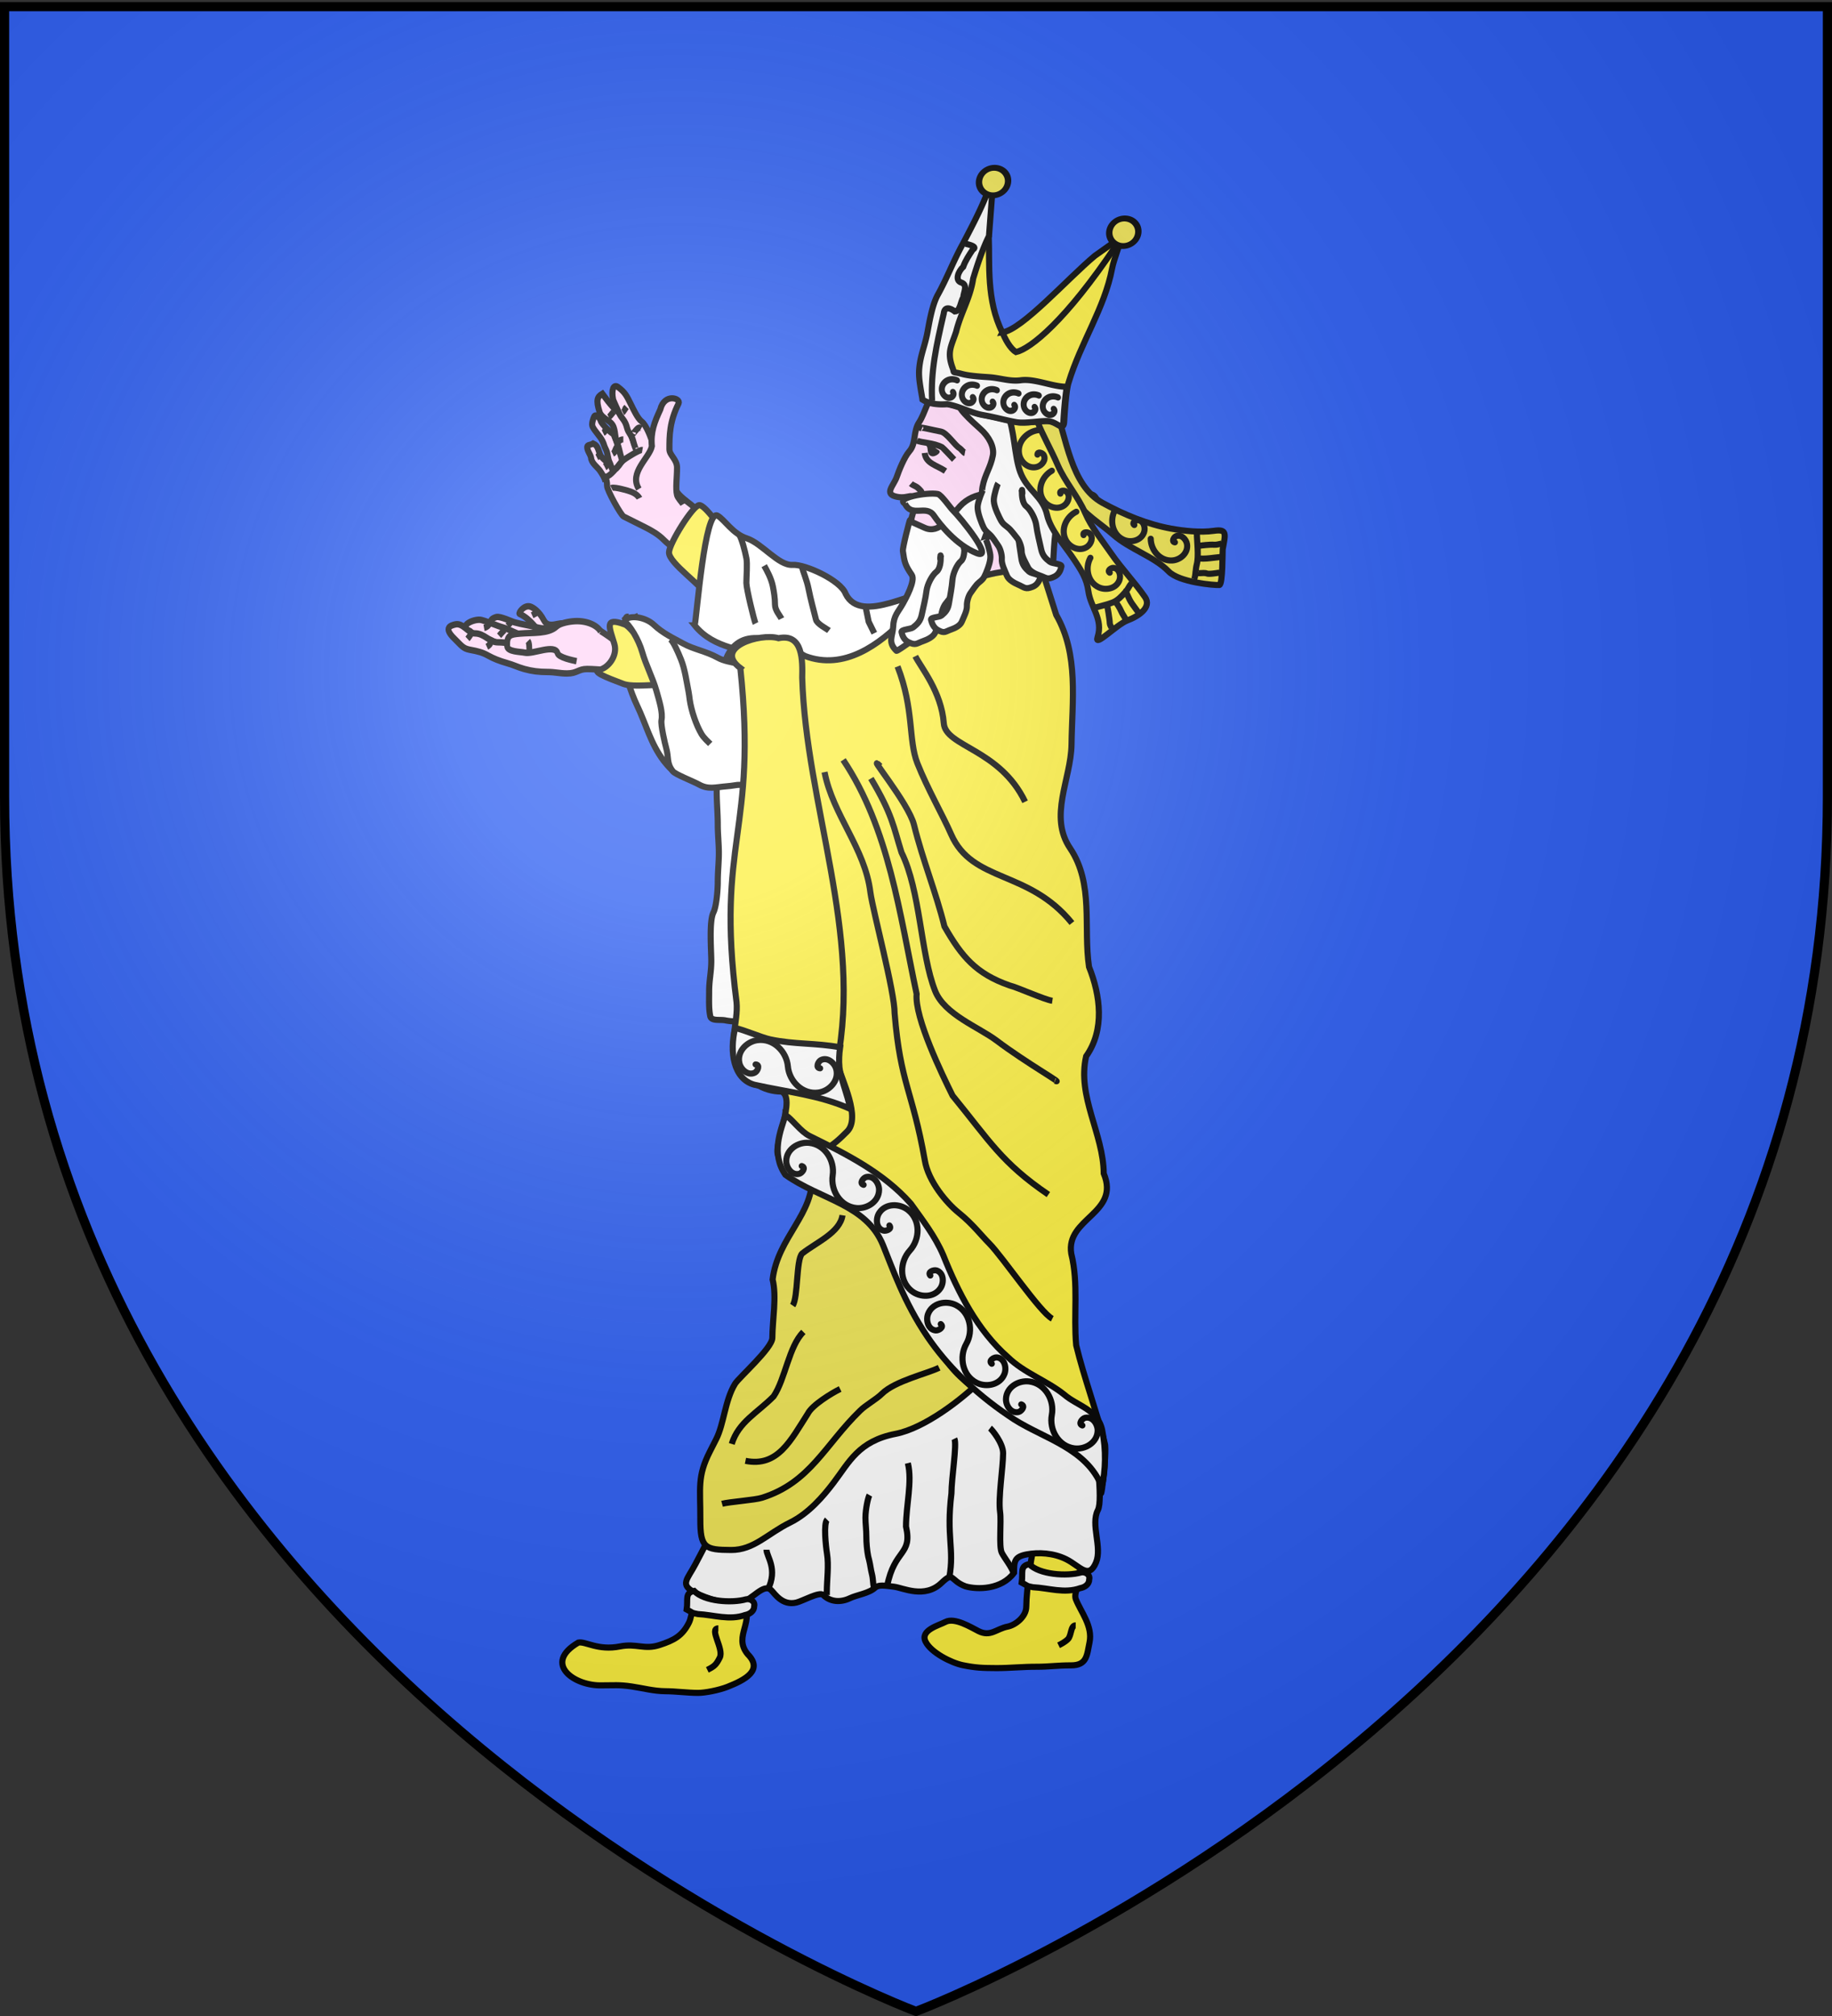 <svg xmlns="http://www.w3.org/2000/svg" xmlns:xlink="http://www.w3.org/1999/xlink" width="600" height="660" version="1.0"><rect width="100%" height="100%" fill="#333333" stroke="none"/><desc>Flag of Canton of Valais (Wallis)</desc><defs><radialGradient xlink:href="#a" id="b" cx="221.445" cy="226.331" r="300" fx="221.445" fy="226.331" gradientTransform="matrix(1.353 0 0 1.349 -77.63 -85.747)" gradientUnits="userSpaceOnUse"/><linearGradient id="a"><stop offset="0" style="stop-color:#fff;stop-opacity:.314"/><stop offset=".19" style="stop-color:#fff;stop-opacity:.251"/><stop offset=".6" style="stop-color:#6b6b6b;stop-opacity:.125"/><stop offset="1" style="stop-color:#000;stop-opacity:.125"/></linearGradient></defs><g style="display:inline"><path d="M300 658.5s298.5-112.32 298.5-397.772V2.176H1.5v258.552C1.5 546.18 300 658.5 300 658.5" style="fill:#2b5df2;fill-opacity:1;fill-rule:evenodd;stroke:none"/></g><g style="display:inline"><path d="M-264.912 236.861c-1.627-.564-1.653 9.563-1.7 12.248-.08 4.376 2.703 12.643 4.676 16.749 3.008 6.26 4.427 12.462 8.724 18.155.417.553.886 1.064 1.33 1.596 3.006 3.61 9.392 6.19 9.485 1.026.087-4.817-3.568-12.103-5.808-16.764-3.101-6.454-4.809-13.516-8.009-20.175l-4.58-9.532-1.963-4.085" style="fill:#fff;fill-rule:evenodd;stroke:#000;stroke-width:2;stroke-linecap:butt;stroke-linejoin:miter;stroke-opacity:1" transform="translate(470.545 -34.978)"/><path d="M-272.21 192.685c-.308-1.348-1.126-2.5-1.862-3.645-.938-1.244-2.37-2.173-2.825-3.734-.057-1.461-1.351-2.536-1.323-4.018.068-.806 1.023-.549 1.945-1.12 1.628.743 1.582 2.011 2.417 4.008 2.439 2.995 5.51 3.607 5.454 7.962.312.673.777 1.334.766 2.09" style="fill:#ffd5f6;fill-rule:evenodd;stroke:#000;stroke-width:2;stroke-linecap:butt;stroke-linejoin:miter;stroke-opacity:1" transform="translate(470.545 -34.978)"/><path d="M-267.968 192.533c-.448-.272-1.42-2.661-1.945-3.712-.498-.997-.632-1.794-1.06-2.652-.513-1.024-.493-2.752-1.061-3.89-.862-1.723-.558-1.646-1.238-3.004-.733-1.466-2.4-3.033-3.182-4.597-.422-.845.147-2.59.53-3.358.568-1.135 1.947.715 2.122 1.414.265 1.06 3.246 3.921 4.243 4.42.56 1.58 1.182 2.667 1.59 4.419.262 1.043.686 2.253 1.061 3.005.6 1.198 1.505 1.513 1.768 2.828.072.362.972 1.414 1.238 1.768" style="fill:#ffd5f6;fill-rule:evenodd;stroke:#000;stroke-width:2;stroke-linecap:butt;stroke-linejoin:miter;stroke-opacity:1" transform="translate(470.545 -34.978)"/><path d="M-241.803 203.067c-.345-2.51-6.98-4.917-8-9-.815-3.258-3-4.548-3-7.5 0-3.216-.088-6.5-3.5-6.5-3.939 0 7.529-1.994-5.08.527-2.708.542-8.254 10.249-10.588 10.408-.987.068.256-.048.256 3.085 0 1.422 4.526 9.537 5.412 9.98l7 3.5c2.074 1.037 4.327 2.327 6 4 2.428 2.428 4.485 3.621 8 4.5 4.577 1.144 5.21-2.843 6-6 .166-.664-2.21-6.517-2.5-7z" style="fill:#ffd5f6;fill-rule:evenodd;stroke:#000;stroke-width:2;stroke-linecap:butt;stroke-linejoin:miter;stroke-opacity:1" transform="translate(470.545 -34.978)"/><path d="M-261.44 182.877c-.275-.549-.41-.376-.884-1.326-.805-1.61-1.09-3.239-2.121-5.303-.37-.74-1.211-5.026-2.475-5.657-1.885-.941-3.586-2.938-6.364-6.717-1.551.963-2.195 1.932-.884 6.01.517 1.61 2.795 2.618 3.712 3.536 1.646 1.645 1.096 4.253 1.945 6.364.95 2.364.714 2.857 1.768 6.01" style="fill:#ffd5f6;fill-rule:evenodd;stroke:#000;stroke-width:2;stroke-linecap:butt;stroke-linejoin:miter;stroke-opacity:1" transform="translate(470.545 -34.978)"/><path d="M-256.68 180.582c-.54-2.1-2.19-6.46-3.712-7.602-1.34-1.004-2.756-4.098-3.536-5.657-1.393-2.787-1.86-3.87-4.242-5.657-1.414-1.06-2.223.937-1.591 4.066.054.27 1.841 4.213 2.121 4.773.83 1.66 1.819 1.971 2.475 4.597.436 1.744 1.492 2.256 1.945 4.065.268 1.073 1.09 3.92 1.414 3.182" style="fill:#ffd5f6;fill-rule:evenodd;stroke:#000;stroke-width:2;stroke-linecap:butt;stroke-linejoin:miter;stroke-opacity:1" transform="translate(470.545 -34.978)"/><path d="M-261.303 195.067c-3.345-5.388 3.48-10.155 4.25-14-.447-4.663.855-7.894 2.75-12 1.38-5.519 6.842-3.684 6-2-3 5.999-3 10.598-3 15 0 1.95 2.5 3.303 2.5 6 0 3.186-.54 6.84 0 9 .246.986 1.682 2.47 2 3M-260.142 182.264c-.465-.08-2.147.793-3.182 1.414-1.24.744-1.994 1.186-3.005 1.944-1.065.8-1.241 1.595-2.122 2.475l-.53.53" style="fill:#ffd5f6;fill-rule:evenodd;stroke:#000;stroke-width:2;stroke-linecap:butt;stroke-linejoin:miter;stroke-opacity:1" transform="translate(470.545 -34.978)"/><path d="M-263.22 176.87c-.41.82 1.124-1.535 1.944-1.945.053-.027.698.349.707.353M-266.58 169.975c.022-.01.997-1.526 1.238-1.768M-271.175 171.566c.35-.176 1.154-1.33 1.59-1.768M-268.524 180.051c.462-.23.93-1.237 2.122-1.237M-269.904 183.556c.805-.402.875-1.578 1.414-2.298M-273.006 176.732c.527-.264.707-.943 1.06-1.414M-272.413 188.006c.425-.212.282-1.025.707-1.237M-275.056 184.718c.412-.206.59-.707.884-1.06M-270.304 194.724c.534-.267 2.348.1 3.359.353q.353.09.707.177c1.623.406 3.407.932 4.42 1.945.318.319.556.584.706.883" style="fill:none;stroke:#000;stroke-width:2;stroke-linecap:butt;stroke-linejoin:miter;stroke-opacity:1" transform="translate(470.545 -34.978)"/><path d="m-238.268 230.94 6.692-19.455c-2-2.175-7.865-11.236-9.956-11.134s-9.769 12.43-9.902 15.42c-.163 3.627 11.356 11.112 13.166 15.17z" style="fill:#fcef3c;fill-rule:evenodd;stroke:#000;stroke-width:2;stroke-linecap:butt;stroke-linejoin:miter;stroke-opacity:1" transform="translate(470.545 -34.978)"/><path d="M-243.023 239.708c6.372 7.937 17.104 7.832 20.106 9.78 17.612 11.435 40.836 3.65 61.092-21.632-8.486-.437-26.589 11.944-31.756 1.545-1.54-4.388-13.248-9.783-17.405-9.494-4.567.318-10.04-7.096-14.987-8.685-4.635-1.49-7.293-6.178-9.59-7.438-4.145-2.274-6.769 32.778-7.46 35.924z" style="fill:#fff;fill-opacity:1;fill-rule:evenodd;stroke:#000;stroke-width:2;stroke-linecap:butt;stroke-linejoin:miter;stroke-opacity:1" transform="translate(470.545 -34.978)"/><path d="M-242.307 555.46c-1.19 2.338-1.378 8.353-2.623 10.8-2.17 4.263-4.768 5.69-9.622 7.273-4.985 1.627-7.492-.621-12.958.459-7.208 1.424-11.228-1.733-13.627-1.268-11.806 6.874-1.272 14.361 7.852 14.003 3.787.017 5.373-.251 9.55.361 3.753.55 7.324 1.544 11.137 1.561 3.407.016 7.099.536 10.636.552 2.359.01 6.912-.902 9.635-1.97 5.845-2.294 11.863-5.483 6.637-10.726-5.023-6.172 3.043-10.559-1.964-18.233-2.284-2.292-8.391-3.79-12.116-3.808-.909-.004-1.691.664-2.537.996zM-131.514 539.982c-.962 1.891-2.886 15.283-2.913 21.002-.016 3.252-3.52 6.016-6.11 6.519-3.709.72-5.599 3.453-9.562 1.46-2.287-1.15-7.775-4.582-10.786-3.002-2.208 1.159-8.389 2.709-6.526 6.456 1.796 3.612 8.485 6.96 12.18 7.711 4.205.856 6.32.934 11.083.955 3.92.018 8.817-.464 13.173-.444 3.787.017 6.966-.472 11.148-.453 5.306.024 5.25-3.332 6.115-7.526 1.1-5.336-2.825-9.92-4.492-14.12-.874-2.203 1.89-6.187 1.556-7.547-.472-1.915.252-13.569-4.198-13.994-3.392-.323-9.822 2.65-10.668 2.983z" style="fill:#fcef3c;fill-opacity:1;fill-rule:evenodd;stroke:#000;stroke-width:2;stroke-linecap:butt;stroke-linejoin:miter;stroke-opacity:1" transform="translate(470.545 -34.978)"/><path d="M-110.877 507.715c-1.361.436 1.759 18.058-.103 21.647-2.449 4.722 1.467 12.148-.598 17.114-2.406 5.787-5.343 1.149-9.803-1.051-4.222-2.083-9.087-2.294-12.898-1.569-4.081.777-4.141 2.29-4.159 6.023-4.108 5.571-12.075 5.562-15.917 4.432-5.179-1.927-3.687-5.083-7.875-1.088-5.49 5.237-12.558 1.587-15.474 1.226-3.196-.395-4.972-.695-6.185.258-1.972 1.905-6.059 2.418-8.276 3.487-3.008 1.45-6.386 1.3-8.77-1.047-1.204-1.184-6.703 1.979-8.789 2.478-4.617 1.103-7.038-2.882-8.24-4.065-2.496-2.458-6.345 3.32-9.827 3.983-4.918.936-11.399-1.334-14.956-3.089-5.429-2.678-2.662-4.344.046-9.565 2.597-5.007 5.42-9.86 6.783-15.072.855-3.271 7.01-4.537 8.814-8.015 4.264-8.22 15.843-17.032 22.312-24.064 6.857-7.452 15.104-13.574 23.324-19.528 4.202-3.044 17.472-7.976 22.236-7.954 7.363.033 12.775.942 17.524 5.617l1.542 1.517c3.21 3.16 7.051 5.767 9.765 9.106 4.069 5.008 6.322 7.827 10.787 11.125 3.386 2.5 6.099 4.847 8.737 8.094z" style="fill:#fff;fill-rule:evenodd;stroke:#000;stroke-width:2;stroke-linecap:butt;stroke-linejoin:miter;stroke-opacity:1" transform="translate(470.545 -34.978)"/><path d="M-204.677 419.665c1.009 12.541-11.158 20.32-12.828 34.185 1.39 5.643-.064 13.272-.092 19.136-.015 3.348-10.967 12.981-12.23 15.052-3.316 5.435-3.59 13.04-6.166 18.1l-2.045 4.02c-4.21 8.272-3.096 11.81-3.146 22.143-.045 9.464 1.52 10.078 10.084 10.117 7.464.034 11.915-5.352 19.294-8.977 6.15-3.022 10.905-8.642 14.247-13.029 5.127-6.728 8.152-13.656 20.34-16.022 9.513-1.846 21.657-11.303 27.439-16.997 7.236-7.127-1.113-22.574-4.922-30.237-4.62-9.293-8.802-14.903-15.097-21.218-6.725-6.748-22.713-16.218-34.878-16.273z" style="fill:#eee452;fill-opacity:1;fill-rule:evenodd;stroke:#000;stroke-width:2;stroke-linecap:butt;stroke-linejoin:miter;stroke-opacity:1" transform="translate(470.545 -34.978)"/><g style="fill:#ffd5f6;stroke:#000;stroke-width:3.069;stroke-opacity:1"><path d="M141.621 228.58c.897.223-3.912-6.169-9.814-8.53-.755-.301 2.323-4.304 5.571-3.492 1.569.392 4.842 2.252 7.357 6.579 2.67 4.593 8.71.168 11.028 1.907.844.632 1.886.942 2.829 1.414" style="fill:#ffd5f6;fill-rule:evenodd;stroke:#000;stroke-width:3.069;stroke-linecap:butt;stroke-linejoin:miter;stroke-opacity:1" transform="matrix(.618 0 0 .687 88.69 49.784)"/><path d="M131.33 231.665c2.462.616-22.945-7.108-11.829-10.071 2.012-.536 8.39 2.196 9.607 2.5 3.987.997 8.138 1.491 11.313 2.285 4.144 1.036 7.771.62 11.607 1.579 2.892.723 4.65 1.012 7.071 2.828" style="fill:#ffd5f6;fill-rule:evenodd;stroke:#000;stroke-width:3.069;stroke-linecap:butt;stroke-linejoin:miter;stroke-opacity:1" transform="matrix(.618 0 0 .687 88.69 49.784)"/><path d="M130.815 238.564c4.511-1.804-9.09-3.483-13.435-5.656-4.574-2.287-8.69-.746-11.314-4.243-.316-.422-.943-.472-1.414-.707-5.052-2.526 3.677-5.798 7.07-4.95 4.519 1.13 7.957 2.696 11.315 3.536 3.144.786 5.886 2.532 9.9 3.535 2.924.731 7.103 1.246 10.606 2.121" style="fill:#ffd5f6;fill-rule:evenodd;stroke:#000;stroke-width:3.069;stroke-linecap:butt;stroke-linejoin:miter;stroke-opacity:1" transform="matrix(.618 0 0 .687 88.69 49.784)"/><path d="M181.726 233.615c4.44 1.11-7.22-5.732-11.313-7.779-2.499-1.249-9.15 0-12.021 0-5.051 0-10.303.586-14.142 2.122-4.416 1.766-7.966 4.643-12.021 5.657-4.748 1.187-6.589 0-12.02 0-4.333 0-6.954-4.243-12.022-4.243-3.627 0-6.307-5.29-10.606-4.243-2.055.5-6.433 1.376-.286 6.736 3.546 3.09 4.48 4.688 8.064 5.285 4.753.792 6.865 1.311 9.9 2.829 2.702 1.351 6.023 2.566 9.899 3.535 3.5.875 5.69 1.953 9.192 2.829 4.116 1.028 7.757 1.414 12.021 1.414 4.402 0 6.558.707 10.607.707 5.391 0 5.95-2.121 10.606-2.121 6.244 0 12.133 1.228 16.97-.708 8.522-3.408-.088-10.924-2.828-12.02z" style="fill:#ffd5f6;fill-rule:evenodd;stroke:#000;stroke-width:3.069;stroke-linecap:butt;stroke-linejoin:miter;stroke-opacity:1" transform="matrix(.618 0 0 .687 88.69 49.784)"/><path d="M174.881 228.605c-1.693-2.978-7.178-5.346-13.671-5.06-2.933.13-7.82.896-9.796 2.556-4.31 3.623-12.758 2.815-19.35 3.357-5.069.416-7.049.643-6.814 5.963.124 2.806 7.034 2.657 9.34 3.126 4.378.892 16.02-4.317 17.385.27.613 2.062 8.05 3.389 10.077 3.802M106.75 229c-.318.057-1.585 2.085-2.5 3M116.5 233.5c-.103 1.044-1.094 1.797-2 2.25M115.75 224.75c-.443 1.042-1.497 1.75-2.75 2M124.75 227.5c-1-.05-2.388 1.638-3.75 3M127 223.5c.353.784-1.031 1.781-1.5 2.25M141 219.5c-.01.007-2.102 1.051-2.5 1.25" style="fill:#ffd5f6;fill-rule:evenodd;stroke:#000;stroke-width:3.069;stroke-linecap:butt;stroke-linejoin:miter;stroke-opacity:1" transform="matrix(.618 0 0 .687 88.69 49.784)"/><path d="M136.25 233c.771.859.75 2.971.75 4.75 0 1.02-.194.389-.5 1" style="fill:#ffd5f6;fill-rule:evenodd;stroke:#000;stroke-width:3.069;stroke-linecap:butt;stroke-linejoin:miter;stroke-opacity:1" transform="matrix(.618 0 0 .687 88.69 49.784)"/></g><path d="M-266.055 239.365c-6.722-2.499-4.88 1.066-3.273 6.465 1.1 3.694-1.87 7.78-4.942 8.436-3.333.713 6.334 3.924 7.394 4.414 2.704 1.25 8.115.55 11.44.55 4.561-.001 7.962-.32 13.11-1.422.888-.19 1.74-.526 2.609-.789 4.472-1.352-5.978-7-9.422-8.591-5.04-2.33-6.808-5.068-12.28-5.674-1.907-.212-2.84-2.722-4.636-3.39z" style="fill:#fcef3c;fill-opacity:1;fill-rule:evenodd;stroke:#000;stroke-width:2;stroke-linecap:butt;stroke-linejoin:miter;stroke-opacity:1" transform="translate(470.545 -34.978)"/><path d="M-235.113 272.505c-.396 2.227-.647 7.374 0 10.607.55 2.752-.707 7.262-.707 10.96 0 3.679.353 7.266.353 10.96 0 2.977.354 6.13.354 9.193 0 3.159-.354 6.088-.354 9.546 0 2.42-.422 7.915-1.414 9.9-1.486 2.972-.707 12.56-.707 15.91 0 3.603-.707 6.3-.707 9.899 0 2.751-.156 5.585.354 8.131.35 1.754 3.127 1.05 4.95 1.415 2.652.53 5.202.353 8.131.353 4.83 0 5.887-10.205 6.364-14.496a459 459 0 0 0 2.828-50.911c0-9.003-.861-17.745-2.474-25.81-.708-3.538-7.513-3.446-9.9-4.242-2.334-.778-4.208-1.415-7.071-1.415z" style="fill:#fff;fill-rule:evenodd;stroke:#000;stroke-width:2;stroke-linecap:butt;stroke-linejoin:miter;stroke-opacity:1" transform="translate(470.545 -34.978)"/><path d="M-266.3 238.123c1.933 1.334 4.908 6.167 6.084 10.312 1.223 4.31 3.433 8.39 4.685 12.804.977 3.442 2.097 7.081 1.637 9.481-.307 1.596 1.154 7.784 1.498 8.997.974 3.434.062 4.992 2.2 7.752.8 1.034 6.599 3.247 8.608 4.36 3.078 1.705 5.318.86 9.11.555 3.872-.312 2.812-.851 7.372 0 3.504.655 6.215-.194 9.672-1.175 3.647-1.036.384-11.654-.087-15.156-.826-6.144-2.983-16.974-6.396-20.694-3.333-3.63-9.493-2.808-13.545-5.053-3.9-2.16-7.855-2.718-11.321-4.638-3.443-1.907-6.54-3.259-9.646-6.16-2.621-2.448-7.65-3.404-9.872-1.385z" style="fill:#fff;fill-rule:evenodd;stroke:#000;stroke-width:2;stroke-linecap:butt;stroke-linejoin:miter;stroke-opacity:1" transform="translate(470.545 -34.978)"/><path d="m-187.207 232.908 1.16 5.624 1.846 3.745" style="fill:none;stroke:#000;stroke-width:2;stroke-linecap:butt;stroke-linejoin:miter;stroke-opacity:1" transform="translate(470.545 -34.978)"/><path d="M-141.368 216.114c-13.331.048-21.135 14.938-32.747 21.299-8.42 8.64-20.006 17.162-32.772 12.332-8.039-4.602-20.934-10.935-25.86.865 12.888 1.907 7.12 21.514 6.573 31.152-1.813 14.146-.183 28.463.081 42.64-3.69 16.162-1.429 32.918-2.185 49.37-2.328 9.649 16.458 10.068 25.346 7.882 4.459 10.988-12.183 30.733-2.2 37.172 7.931 7.954 15.942 5.93 22.368 15.783 8.316 9.022 11.872 26.311 18.23 36.587 2.829 13.746 15.758 19.89 26.032 27.404 10.156 6.174 24.01 9.781 28.662 21.873-.775 11.577 2-10.028 1.138-12.91-2.742-10.788-6.75-21.356-9.374-32.153-.93-10.002.838-20.143-1.617-30.016-1.882-11.675 16.117-13.11 10.637-26.24-.11-13.074-8.791-25.164-5.766-38.36 6.166-8.76 4.664-19.947.941-29.301-1.895-12.953 1.623-27.095-6.14-38.734-7.19-10.518.223-22.603.412-34.029.178-14.23 2.447-29.492-5.015-42.436l-4.146-13.084" style="fill:#fcef3c;fill-opacity:1;fill-rule:evenodd;stroke:#000;stroke-width:2;stroke-linecap:butt;stroke-linejoin:miter;stroke-opacity:1" transform="translate(470.545 -34.978)"/><path d="M-200.5 287.748c2.763 14.184 13.24 24.84 15.01 39.347.892 6.428 7.977 32.58 7.943 39.656 1.91 23.09 5.85 25.228 9.876 48.046 1.149 7.062 7.381 14.216 11.063 17.172 4.597 3.69 7.355 7.38 10.084 10.117 4.335 4.35 16.708 22.655 20.615 24.62" style="fill:none;stroke:#000;stroke-width:2;stroke-linecap:butt;stroke-linejoin:miter;stroke-opacity:1" transform="translate(470.545 -34.978)"/><path d="M-194.402 283.747c15.075 22.492 18.53 50.624 24.063 76.641-.714 7.736 8.424 26.544 11.765 33.268 12.112 14.812 16.07 21.993 31.377 32.403" style="fill:none;stroke:#000;stroke-width:2;stroke-linecap:butt;stroke-linejoin:miter;stroke-opacity:1" transform="translate(470.545 -34.978)"/><path d="M-228.074 253.696c5.713 54.11-8.09 56.121-1.244 109.374.659 6.734-3.145 14.005 1.087 20.148 2.064 5.646 7.723 9.129 13.637 9.122 4.798 2.185-2.47 16.877-1.196 20.662 13.662 2.026 18.615-3.583 22.694-7.601 4.517-4.5-1.592-16.591-3.32-22.394 8.44-42.397-10.181-84.723-11.397-126.144.107-5.491.342-14.621-7.76-12.949-6.06-1.804-21.44 3.09-12.5 9.782z" style="fill:#fcef3c;fill-opacity:1;fill-rule:evenodd;stroke:#000;stroke-width:2;stroke-linecap:butt;stroke-linejoin:miter;stroke-opacity:1" transform="translate(470.545 -34.978)"/><path d="M-124.993 388.805c3.291 1.325-9.407-5.818-19.188-13.18-5.78-4.352-17.037-8.511-20.096-16.219-4.793-12.074-4.793-32.834-11.019-45.358-2.689-8.598-2.948-12.368-10.016-24.217M-170.774 249.81c1.814 3.65 8.57 11.642 9.331 21.956.568 7.699 18.3 8.349 26.63 25.694" style="fill:none;stroke:#000;stroke-width:2;stroke-linecap:butt;stroke-linejoin:miter;stroke-opacity:1" transform="translate(470.545 -34.978)"/><path d="M-182.254 285.816c-5.218-5.235 9.29 12.028 11.054 19.186 2.868 11.64 7.226 22.133 9.973 33.281 5.681 9.94 10.366 15.456 21.259 19.292 2.897.734 11.434 4.65 14.087 5.04M-176.585 253.163c5.469 14.02 3.476 24.097 6.494 31.701 3.316 8.355 8.356 17.085 11.035 23.214 6.996 16.01 25.384 11.553 39.576 29.08M-194.611 432.833c-.895 5.694-8.32 8.702-13.225 12.532-1.985 1.956-1.288 14.353-3.095 17.02M-207.431 471.03c-4.752 4.68-5.915 15.433-9.75 21.093-5.414 5.486-11.444 8.323-13.716 15.566M-195.386 489.704c-2.828 1.39-9.152 5.255-10.576 8.053-5.577 8.682-9.808 17.626-20.439 15.475M-162.97 482.752c-4.006 1.968-14.472 4.317-18.745 8.525-1.914 1.885-5.232 3.649-7.119 5.507-11.542 11.204-16.34 23.557-32.131 28.531-2.336.762-10.735 1.322-13.102 1.982M-146.306 502.516c.603.454 4.307 4.883 4.291 8.235-.022 4.805-1.647 14.499-.99 19.23.45 3.239-.467 11.283.557 13.342.791 1.592 3.423 4.866 3.906 6.825M-157.975 505.988c.902 1.814-.94 12.77-.965 17.92-1.738 14.259.998 18.069-.675 27.396M-173.211 513.976c1.49 6.044-.571 13.574-.606 20.725 2.15 9.587-3.768 7.233-6.186 19.539M-199.643 532.489c-1.254 1.235-.427 8.78-.053 11.078.64 3.934-.04 8.569-.06 12.59l-.005 1.006M-219.504 542.323c-.011 2.26 3.838 6.218.386 13.194M-235.275 568.081c-3.213-.014 1.911 6.72.46 9.57-1.11 2.185-1.612 2.802-4.071 4.01M-118.245 567.1c-1.738-.008-1.32 3.305-2.554 4.521-.958.943-2.39 1.676-3.05 2M-185.79 524.436c-.463.815-1.297 4.567-1.31 7.404-.01 1.852.3 3.945.29 6.177-.01 2.023.232 4.63.606 6.487.083.416.208.824.312 1.236.4 1.577.474 2.815.934 4.636.381 1.504.314 3.126.617 4.325" style="fill:none;stroke:#000;stroke-width:2;stroke-linecap:butt;stroke-linejoin:miter;stroke-opacity:1" transform="translate(470.545 -34.978)"/><path d="M-155.265 210.158c-.793 2.487.787 6.824.524 10.027-.403 4.91 4.89 3.747 8.406 2.821 4.742-1.248 8.96-.669 11.88-3.961 1.694-1.911-1.365-7.719-2.612-9.189-2.4-2.829-1.461-6.148-6.273-4.216-4.043 1.623-7.893 2.9-11.925 4.518z" style="fill:#ffd5f6;fill-rule:evenodd;stroke:#000;stroke-width:2;stroke-linecap:butt;stroke-linejoin:miter;stroke-opacity:1" transform="translate(470.545 -34.978)"/><path d="M-164.973 164.547c-1.433.486-2.726 5.936-4.518 8.621-2.083 3.121-.912 6.938-3.243 9.577-1.65 1.869-3.439 6.38-4.1 8.334-1 2.95-4.487 5.722.224 6.574 3.957.715 4.991-1.894 5.491 1.718.383 2.77-1.364 5.001-1.027 7.437.102.738 3.233 5.583 3.584 6.092 1.441 2.09 4.991 3.08 7.338 3.504 3.627.655 6.614-1.78 10.055-3.265 4.233-1.827 9.349-6.009 10.951-9.999 2.447-6.092-.522-13.343-2.627-18.986-.316-.847-.397-1.766-.595-2.648-.87-3.872 1.542-7.671-2.51-9.891-.417-.229-.938-.17-1.406-.254-2.699-.488-6.69-3.497-10.303-5.129-3.257-1.47-2.388-3.121-7.314-1.685z" style="fill:#ffd5f6;fill-rule:evenodd;stroke:#000;stroke-width:2;stroke-linecap:butt;stroke-linejoin:miter;stroke-opacity:1" transform="translate(470.545 -34.978)"/><path d="M-168.615 175.294c-2.177-.983 3.821.538 6.176.963 2.038.369 4.601 4.586 6.24 5.484.209.114 1.423 1.511 1.657 1.553M-170.255 179.2c1.331.73 5.513.698 8.302 2.227.255.14 3.771 3.905 3.885 4.015" style="fill:none;stroke:#000;stroke-width:2;stroke-linecap:butt;stroke-linejoin:miter;stroke-opacity:1" transform="translate(470.545 -34.978)"/><path d="M-167.29 180.825c1.073.588-.124 3.23 2.13 3.559.949.138 3.343-1.335 1.956-2.094-4.23-2.318 5.544-.807-4.085-1.465" style="fill:#000;fill-rule:evenodd;stroke:none" transform="translate(470.545 -34.978)"/><path d="M-172.216 193.31c.277.245.705.505 1.249.737.913.39 1.406.998 1.971 1.59.358.375.429 1.295.429 1.542 0 .566-.574 1.15-.753 1.446-.034.056-.088.098-.131.147" style="fill:none;stroke:#000;stroke-width:2;stroke-linecap:butt;stroke-linejoin:miter;stroke-opacity:1" transform="translate(470.545 -34.978)"/><path d="M-172.56 205.319c-.056-.082-2.438 8.937-2.28 10.076.476 3.446.682 4.562 2.904 7.784 1.29 1.873-2.048 7.884-2.826 9.29-1.645 2.97-3.104 3.95-3.267 7.758-.132 3.096-1.897 4.937 1.082 7.818.305.295 9.07-6.255 10.426-7.19 4.524-3.12 6.315-6.227 10.38-10.829 2.632-2.98 11.365-27.33 11.97-30.563.714-3.824-7.364-3.754-11.953 1.241-3.45 3.757-6.825 9.19-11.572 7.064-4.878-2.184-4.52-1.95-4.864-2.45z" style="fill:#fff;fill-rule:evenodd;stroke:#000;stroke-width:2;stroke-linecap:butt;stroke-linejoin:miter;stroke-opacity:1" transform="translate(470.545 -34.978)"/><path d="M-155.396 167.73c-3.152-.57 3.447 5.481 5.847 7.59 2.954 2.595 4.689 6.012 4.179 8.74-.757 4.05-2.614 6.209-3.375 10.28-.682 3.648.784 6.494 2.928 9.603 1.74 2.526 3.37 4.096 3.87 6.507.876 4.227 8.581-.585 10.55 2.263 9.539 22.652 2.797-3.502 9.514-12.43-3.373-4.894-8.603-8.91-12.242-14.19-2.06-2.99-.843-7.743-1.26-10.754-.616-4.452-2.041-6.02-7.623-3.919" style="fill:#fff;fill-rule:evenodd;stroke:#000;stroke-width:2;stroke-linecap:butt;stroke-linejoin:miter;stroke-opacity:1" transform="translate(470.545 -34.978)"/><path d="M396.864 247.58c-.612-1.037 1.096-1.336 1.723-1.016 1.7.865 1.394 3.25.31 4.463-1.94 2.17-5.377 1.595-7.204-.398-2.68-2.924-1.81-7.534 1.105-9.943" style="fill:none;stroke:#000;stroke-width:2;stroke-linecap:round;stroke-linejoin:miter;stroke-opacity:1;display:inline" transform="rotate(-21.875 158.592 311.36)"/><path d="M-125.28 167.34c-.988-2.646-9.764 2.25-5.933 7.808 3.43 4.976 9.102 18.385 12.531 23.36 3.35 4.86 8.477 7.785 12.771 11.558 5.474 4.81 13.356 7.082 18.105 11.983 3.462 3.573 14.91 4.564 16.605 4.452 1.165-.076 1.024-11.31 1.111-11.777.938-5.019 1.484-6.591-2.88-5.965-4.453.638-9.992.009-14.034-.721-7.587-1.371-15.336-4.531-22.406-8.405-10.558-5.784-11.757-21.267-15.87-32.294z" style="fill:#eadf44;fill-opacity:1;fill-rule:evenodd;stroke:#000;stroke-width:2;stroke-linecap:butt;stroke-linejoin:miter;stroke-opacity:1" transform="translate(470.545 -34.978)"/><path d="M-140.637 170.397c2.358 5.1 2.277 13.85 4.242 19.154 2.262 6.063 7.407 7.834 8.805 14.056 1.042 4.64 5.3 9.475 8.025 13.429 3.354 4.866 4.911 7.43 5.477 11.516.734 5.31 4.942 9.093 2.997 15.06-1.15 3.53 6.257-4.184 9.747-5.498 3.824-1.44 8.069-4.361 5.792-7.665-3.234-4.691-7.65-9.313-11.123-14.35-2.924-4.244-6.452-8.499-8.442-13.141-2.358-5.502-6.66-10.244-9.037-15.79-2.08-4.852-5.053-10.027-6.489-13.876-.131-.352-.103-.745-.154-1.117" style="fill:#fcef3c;fill-opacity:1;fill-rule:evenodd;stroke:#000;stroke-width:2;stroke-linecap:butt;stroke-linejoin:miter;stroke-opacity:1" transform="translate(470.545 -34.978)"/><path d="M-142.26 143.803c-5.288-10.406-4.115-22.645-4.453-31.28-2.365-7.002 2.571-15.632 1.847-20.567-2.233 7.986-6.233 15.476-10.086 22.86-3.03 5.47-5.152 11.163-8.2 16.667-1.814 3.274-2.732 8.782-3.352 12.098-.938 5.018-2.575 8.155-2.78 12.928-.125 2.94 2.578 10.917.534 8.808 3.173 2.494 8.316 1.865 8.72 1.938 4.295.777 7.51 2.81 11.685 3.564 4.396.794 7.143 1.654 10.828 2.32 2.88.52 7.705-.422 10.234-.329 3.382.125 5.124 3.766 5.286-.033.085-1.987.625-10.185 1.425-12.547 3.985-13.172 11.803-24.387 14.247-37.353.566-3.03 2.47-7.386 2.957-9.991.086-.461-6.264 4.225-8.606 5.84-8.818 7.329-23.778 24.186-30.287 25.077z" style="fill:#fcef3c;fill-opacity:1;fill-rule:evenodd;stroke:#000;stroke-width:2;stroke-linecap:butt;stroke-linejoin:miter;stroke-opacity:1" transform="translate(470.545 -34.978)"/><path d="M-167.686 183.266c.376 3.468 3.784 3.95 6.79 5.938" style="fill:none;stroke:#000;stroke-width:2;stroke-linecap:butt;stroke-linejoin:miter;stroke-opacity:1" transform="translate(470.545 -34.978)"/><path d="M-148.552 195.34c-.359.459-1.491 3.35-1.758 5.016s.552 4.058 1.4 6.173c.733 1.824 1.11 2.178 2.419 3.34 1.111.985 1.89 2.402 2.837 3.71.839 1.158 1.3 3.29 1.212 4.362-.138 1.68.962 3.74 1.679 5.522.56 1.394 2.487 2.408 3.578 2.874 2.274.971 2.39 1.734 4.875.736 1.56-.625 2.213-2.076 2.503-3.16.228-.85-2.915-1.09-3.67-1.759-1.381-1.225-2.267-2.242-2.559-4.36-.395-2.874-.859-5.068-1.031-7.938-.123-2.044-1.458-5.177-2.84-6.403-1.23-1.09-1.152-3.736-1.074-4.687.214-2.613.169 2.803-.047-.79" style="fill:#fff;fill-rule:evenodd;stroke:#000;stroke-width:2;stroke-linecap:butt;stroke-linejoin:miter;stroke-opacity:1" transform="translate(470.545 -34.978)"/><path d="M-143.655 193.243c-.325.483-1.248 3.447-1.395 5.129-.146 1.68.84 4.008 1.839 6.057.86 1.766 1.261 2.093 2.65 3.157 1.18.904 2.057 2.262 3.095 3.498.92 1.096 1.533 3.19 1.522 4.265-.018 1.686 1.227 3.66 2.069 5.388.658 1.35 2.653 2.223 3.774 2.61 2.339.807 2.508 1.56 4.916.386 1.51-.735 2.059-2.23 2.27-3.33.167-.866-2.985-.88-3.786-1.493-1.466-1.123-2.421-2.074-2.864-4.166-.6-2.839-1.22-4.994-1.596-7.844-.27-2.03-1.825-5.06-3.291-6.183-1.305-1-1.416-3.645-1.406-4.599.027-2.621.368 2.784-.104-.783M-154.674 214.636c.327.481 1.265 3.44 1.42 5.122.156 1.68-.819 4.012-1.807 6.066-.851 1.77-1.25 2.1-2.634 3.171-1.174.91-2.045 2.272-3.077 3.514-.914 1.1-1.516 3.197-1.5 4.272.027 1.686-1.208 3.667-2.04 5.399-.652 1.354-2.642 2.237-3.762 2.63-2.334.818-2.5 1.572-4.913.411-1.514-.728-2.07-2.22-2.288-3.32-.17-.863 2.981-.894 3.779-1.511 1.46-1.13 2.41-2.087 2.842-4.181.586-2.841 1.194-5 1.556-7.851.259-2.032 1.799-5.07 3.26-6.2 1.299-1.007 1.396-3.653 1.382-4.606-.04-2.622-.355 2.785.1-.785" style="fill:#fff;fill-rule:evenodd;stroke:#000;stroke-width:2;stroke-linecap:butt;stroke-linejoin:miter;stroke-opacity:1;display:inline" transform="translate(470.545 -34.978)"/><path d="M-147.693 211.565c.317.488 1.283 3.457 1.486 5.129.202 1.67-.609 3.95-1.441 5.95-.718 1.726-1.073 2.038-2.304 3.051-1.044.86-1.794 2.18-2.696 3.375-.8 1.058-1.277 3.116-1.223 4.183.084 1.673-.978 3.593-1.68 5.28-.549 1.32-2.343 2.125-3.356 2.474-2.111.728-2.236 1.47-4.492.233-1.414-.776-1.977-2.274-2.216-3.373-.188-.863 2.702-.78 3.411-1.365 1.3-1.069 2.137-1.983 2.459-4.044.435-2.797.916-4.915 1.147-7.73.165-2.005 1.469-4.962 2.768-6.032 1.156-.951 1.151-3.571 1.104-4.518-.13-2.6-.226 2.75.063-.774" style="fill:#fff;fill-rule:evenodd;stroke:#000;stroke-width:2;stroke-linecap:butt;stroke-linejoin:miter;stroke-opacity:1;display:inline" transform="translate(470.545 -34.978)"/><path d="M-174.166 199.837c-3.262-1.787 7.092-3.8 10.759-3.137 1.122.202 4.11 4.528 4.835 5.23 2.665 2.577 14.001 16.576 7.863 14.13-6.696-2.67-12.006-9.43-14.011-12.338-2.51-3.641-7.245.822-9.446-3.885z" style="fill:#fff;fill-rule:evenodd;stroke:#000;stroke-width:2;stroke-linecap:butt;stroke-linejoin:miter;stroke-opacity:1" transform="translate(470.545 -34.978)"/><path d="M-188.09 267.556a16.97 17.678 0 1 1-33.942 0 16.97 17.678 0 1 1 33.942 0z" style="fill:#eee351;fill-opacity:1;stroke:#000;stroke-width:7.48;stroke-miterlimit:4;stroke-opacity:1;stroke-dasharray:none;display:inline" transform="matrix(.263 -.106 .094 .234 396.84 -8.308)"/><path d="M-145.175 92.16c-2.24 7.93-6.222 15.354-10.05 22.692-3.03 5.47-5.147 11.155-8.196 16.66-1.814 3.273-2.73 8.804-3.35 12.12-.938 5.018-2.565 8.125-2.77 12.898-.113 2.665.584 5.962 1.124 9.27 3.186 2.123 7.732 1.43 8.117 1.5 4.296.776 7.522 2.8 11.698 3.554 4.396.794 7.146 1.653 10.831 2.319 2.88.52 7.708-.432 10.236-.339 3.382.126 5.113 3.77 5.275-.03.073-1.705.51-7.956 1.13-11.195a19 19 0 0 1-1.342-.068c-4.324-.355-9.561-2.654-13.796-2.071-3.369.464-6.615-.697-9.918-.968-1.945-.16-6.485-.348-9.186-1.072-3.81-1.02-2.36.058-3.24-2.134-1.824-5.116-.401-6.864 1.197-11.699 1.557-6.312 4.638-10.967 5.586-17.398 1.357-4.457 3.124-9.863 5.188-13.952l1.524-20.11z" style="fill:#fff;fill-opacity:1;fill-rule:evenodd;stroke:#000;stroke-width:2;stroke-linecap:butt;stroke-linejoin:miter;stroke-opacity:1;display:inline" transform="translate(470.545 -34.978)"/><path d="M-188.09 267.556a16.97 17.678 0 1 1-33.942 0 16.97 17.678 0 1 1 33.942 0z" style="fill:#eee351;fill-opacity:1;stroke:#000;stroke-width:7.48;stroke-miterlimit:4;stroke-opacity:1;stroke-dasharray:none" transform="matrix(.263 -.106 .094 .234 354.178 -24.896)"/><path d="M-142.225 143.819c.876 2.182 2.499 5.25 4.438 6.428 4.712-1.097 16.21-10.16 32.853-35.02" style="fill:none;stroke:#000;stroke-width:2;stroke-linecap:butt;stroke-linejoin:miter;stroke-opacity:1" transform="translate(470.545 -34.978)"/><path d="M346.76 171.805c.415 1.331-1.198 2.199-2.3 2.11-2.202-.176-3.344-2.585-2.928-4.564.637-3.033 3.995-4.524 6.827-3.746a6.5 6.5 0 0 1 2.72 1.542" style="fill:none;stroke:#000;stroke-width:3.144;stroke-linecap:round;stroke-linejoin:bevel;stroke-opacity:1" transform="matrix(.571 -.229 .245 .61 72.01 102.939)"/><path d="M346.717 171.688c.552 1.242-.956 2.226-2.015 2.236-2.165.02-3.474-2.246-3.231-4.206.375-3.031 3.556-4.762 6.397-4.226a6.45 6.45 0 0 1 3.21 1.655" style="fill:none;stroke:#000;stroke-width:3.144;stroke-linecap:round;stroke-linejoin:bevel;stroke-opacity:1;display:inline" transform="matrix(.571 -.229 .245 .61 78.568 104.697)"/><path d="M346.717 171.688c.552 1.242-.956 2.226-2.015 2.236-2.165.02-3.474-2.246-3.231-4.206.375-3.031 3.556-4.762 6.397-4.226a6.45 6.45 0 0 1 3.21 1.655" style="fill:none;stroke:#000;stroke-width:3.144;stroke-linecap:round;stroke-linejoin:bevel;stroke-opacity:1;display:inline" transform="matrix(.571 -.229 .245 .61 85.07 106.182)"/><path d="M346.717 171.688c.552 1.242-.956 2.226-2.015 2.236-2.165.02-3.474-2.246-3.231-4.206.375-3.031 3.556-4.762 6.397-4.226a6.45 6.45 0 0 1 3.21 1.655" style="fill:none;stroke:#000;stroke-width:3.144;stroke-linecap:round;stroke-linejoin:bevel;stroke-opacity:1;display:inline" transform="matrix(.571 -.229 .245 .61 92.16 107.24)"/><path d="M346.717 171.688c.552 1.242-.956 2.226-2.015 2.236-2.165.02-3.474-2.246-3.231-4.206.375-3.031 3.556-4.762 6.397-4.226a6.45 6.45 0 0 1 3.21 1.655" style="fill:none;stroke:#000;stroke-width:3.144;stroke-linecap:round;stroke-linejoin:bevel;stroke-opacity:1;display:inline" transform="matrix(.571 -.229 .245 .61 98.809 107.905)"/><path d="M-154.312 114.782c1.432.32 4.028.99 2.351 1.916-1.216 1.823-2.397 3.576-3.129 5.636-1.6 1.458-2.892 4.608-.44 5.204 2.062.886.472 3.317.484 4.769-.883 1.265-.982 4.529-2.76 4.643-1.649-1.266-3.408-1.687-3.658.695-2.485 10.687-4.282 18.871-3.811 28.59" style="fill:none;stroke:#000;stroke-width:2;stroke-linecap:butt;stroke-linejoin:miter;stroke-opacity:1" transform="translate(470.545 -34.978)"/><path d="M346.717 171.688c.552 1.242-.956 2.226-2.015 2.236-2.165.02-3.474-2.246-3.231-4.206.375-3.031 3.556-4.762 6.397-4.226a6.45 6.45 0 0 1 3.21 1.655" style="fill:none;stroke:#000;stroke-width:3.144;stroke-linecap:round;stroke-linejoin:bevel;stroke-opacity:1;display:inline" transform="matrix(.571 -.229 .245 .61 105.064 108.537)"/><path d="M-113.19 234.284c1.803-.606 4.91-1.21 7.154-2.11 1.592-.64 2.951-2.138 3.738-3.025l.524-.591c.748-.844 1.022-1.749 1.802-2.629" style="fill:none;stroke:#000;stroke-width:2;stroke-linecap:butt;stroke-linejoin:miter;stroke-opacity:1" transform="translate(470.545 -34.978)"/><path d="M-101.938 228.623c.24-.27.859 2.209 2.205 4.068l2.565 3.542M-105.15 232.009c.25.345 1.386 2.03 1.81 3.083.386.963 1.055 1.68 1.447 2.657M-108.005 232.964c.13.323.925 4.868.927 6.105 0 .395.444 1.106.593 1.476M-78.557 209.521c.003 2.574.684 7.558-.052 10.308-.402 1.5-.326 3.603-.828 4.778" style="fill:none;stroke:#000;stroke-width:2;stroke-linecap:butt;stroke-linejoin:miter;stroke-opacity:1" transform="translate(470.545 -34.978)"/><path d="M-78.869 222.028c-.309 1.153 2.416.217 3.513.685.786.336 3.42-.157 4.22-.267M-78.12 217.727c.498.212 2.645.155 3.808-.005 1.002-.138 2.515-.26 3.507-.398M-78.026 213.69c1.068-.148 3.692-.491 5.186-.369.805.066 1.743-.283 2.33-.364" style="fill:none;stroke:#000;stroke-width:2;stroke-linecap:butt;stroke-linejoin:miter;stroke-opacity:1" transform="translate(470.545 -34.978)"/><path d="M396.864 247.58c-.612-1.037 1.096-1.336 1.723-1.016 1.7.865 1.394 3.25.31 4.463-1.94 2.17-5.377 1.595-7.204-.398-2.68-2.924-1.81-7.534 1.105-9.943" style="fill:none;stroke:#000;stroke-width:2;stroke-linecap:round;stroke-linejoin:miter;stroke-miterlimit:4;stroke-opacity:1;stroke-dasharray:none" transform="rotate(-51.061 317.52 225.197)"/><path d="M396.864 247.58c-.612-1.037 1.096-1.336 1.723-1.016 1.7.865 1.394 3.25.31 4.463-1.94 2.17-5.377 1.595-7.204-.398-2.68-2.924-1.81-7.534 1.105-9.943" style="fill:none;stroke:#000;stroke-width:2;stroke-linecap:round;stroke-linejoin:miter;stroke-opacity:1;display:inline" transform="rotate(-21.875 188.324 275.354)"/><path d="M396.864 247.58c-.612-1.037 1.096-1.336 1.723-1.016 1.7.865 1.394 3.25.31 4.463-1.94 2.17-5.377 1.595-7.204-.398-2.68-2.924-1.81-7.534 1.105-9.943" style="fill:none;stroke:#000;stroke-width:2;stroke-linecap:round;stroke-linejoin:miter;stroke-opacity:1;display:inline" transform="rotate(-21.875 224.694 303.98)"/><path d="M396.864 247.58c-.612-1.037 1.096-1.336 1.723-1.016 1.7.865 1.394 3.25.31 4.463-1.94 2.17-5.377 1.595-7.204-.398-2.68-2.924-1.81-7.534 1.105-9.943" style="fill:none;stroke:#000;stroke-width:2;stroke-linecap:round;stroke-linejoin:miter;stroke-opacity:1;display:inline" transform="rotate(13.271 687.075 30.936)"/><path d="M396.864 247.58c-.612-1.037 1.096-1.336 1.723-1.016 1.7.865 1.394 3.25.31 4.463-1.94 2.17-5.377 1.595-7.204-.398-2.68-2.924-1.81-7.534 1.105-9.943" style="fill:none;stroke:#000;stroke-width:2;stroke-linecap:round;stroke-linejoin:miter;stroke-opacity:1;display:inline" transform="rotate(10.104 858.342 -75.778)"/><path d="M396.864 247.58c-.612-1.037 1.096-1.336 1.723-1.016 1.7.865 1.394 3.25.31 4.463-1.94 2.17-5.377 1.595-7.204-.398-2.68-2.924-1.81-7.534 1.105-9.943" style="fill:none;stroke:#000;stroke-width:2;stroke-linecap:round;stroke-linejoin:miter;stroke-opacity:1;display:inline" transform="rotate(31.685 542.305 97.624)"/><path d="M-213.279 399.98c-1.556 5.159-4.88 12.56-.03 19.623 11.459 8.14 26.451 9.599 31.933 22.94 2.991 7.279 6.853 18.713 14.606 30.114 6.169 9.069 14.994 17.986 26.404 25.706 9.82 7.018 23.573 9.68 29.664 21.1l.95 2.646c1.365-5.851 1.486-12.47.191-18.88-1.384-6.856-8.107-7.914-12.524-11.754-5.677-4.522-13.028-7.015-18.281-12.115-10.043-8.791-16.359-21.22-21.271-33.498-2.615-6.126-6.777-11.485-10.622-16.86-8.965-10.155-21.25-16.264-33.115-22.107-2.94-1.448-5.405-5.153-7.905-6.915z" style="fill:#fff;fill-opacity:1;fill-rule:evenodd;stroke:#000;stroke-width:2;stroke-linecap:butt;stroke-linejoin:miter;stroke-opacity:1;display:inline" transform="translate(470.545 -34.978)"/><path d="M-133.466 547.04c3.25 3.445 12.316 4.072 16.998 2.73 1.36-.303 3.03.708 2.656 2.256.016 1.645-1.473 2.61-2.928 2.879-5.217 1.85-10.31-.038-15.504-.302-2.174-.373-1.725-.497-3.672-1.51.496-3.32-.725-5.398 2.45-6.053z" style="fill:#fff;fill-opacity:1;fill-rule:evenodd;stroke:#000;stroke-width:2;stroke-linecap:butt;stroke-linejoin:miter;stroke-opacity:1" transform="translate(470.545 -34.978)"/><path d="M-243.197 555.83c3.25 3.446 12.316 4.072 16.998 2.73 1.36-.303 3.031.708 2.656 2.256.016 1.645-1.472 2.61-2.928 2.879-5.216 1.85-10.31-.038-15.503-.302-2.175-.373-1.726-.497-3.673-1.51.497-3.32-.725-5.398 2.45-6.053zM-229.778 371.536c-1.914 7.894-.555 16.69 6.281 18.562 11.174 2.479 21.503 3.418 31.47 7.938-1.042-4.849-3.24-10.137-3.586-13.594-.223-2.234-.088-4.393.21-6.594-8.24-1.506-14.729-.874-22.878-2.595-2.9-.612-8.533-3.127-11.497-3.717z" style="fill:#fff;fill-opacity:1;fill-rule:evenodd;stroke:#000;stroke-width:2;stroke-linecap:butt;stroke-linejoin:miter;stroke-opacity:1;display:inline" transform="translate(470.545 -34.978)"/><path d="M-136.072 494.749c1.505.533.024 2.29-.886 2.5-2.465.568-4.185-2.117-4.115-4.273.125-3.856 4.106-6.2 7.66-5.73 5.214.69 8.255 6.117 7.35 10.95-.906 4.834 2.135 10.262 7.35 10.951 3.553.47 7.535-1.873 7.66-5.73.07-2.156-1.65-4.84-4.115-4.273-.91.21-2.391 1.968-.887 2.5" style="fill:none;stroke:#000;stroke-width:2;stroke-linecap:round;stroke-linejoin:miter;stroke-opacity:1;display:inline" transform="translate(470.545 -34.978)"/><path d="M-220.264 220.18c.842 1.506 2.296 4.055 2.829 6.717.371 1.857.707 3.928.707 6.01 0 1.865 1.662 3.678 2.121 4.597M-207.89 220.533c.498 2.038 1.574 4.331 2.122 7.071.742 3.71 1.613 6.804 2.475 10.253.346 1.385 3.507 2.984 4.242 3.536M-251.023 244.221c.957.718 2.429 3.95 3.536 6.718 1.282 3.205 1.813 7.3 2.475 10.606.163.817.235 1.65.353 2.475.524 3.67 2.13 8.381 3.89 11.314.741 1.237 2.213 2.567 2.828 3.182M-228.395 210.103c.842 1.507 1.765 4.94 2.298 7.602.37 1.856 0 6.049 0 8.131 0 1.865 2.545 12.34 3.005 13.259" style="fill:none;stroke:#000;stroke-width:2;stroke-linecap:butt;stroke-linejoin:miter;stroke-opacity:1" transform="translate(470.545 -34.978)"/><path d="M-162.442 468.457c1.252.99-.718 2.176-1.646 2.08-2.517-.258-3.278-3.354-2.516-5.372 1.363-3.61 5.888-4.542 9.1-2.951 4.712 2.336 5.839 8.454 3.422 12.737s-1.291 10.4 3.422 12.736c3.212 1.592 7.736.66 9.1-2.95.762-2.019 0-5.115-2.516-5.373-.93-.096-2.898 1.09-1.646 2.08M-179.254 436.171c1 1.245-1.185 1.961-2.069 1.66-2.396-.813-2.446-4.001-1.252-5.798 2.135-3.214 6.753-3.113 9.528-.844 4.073 3.33 3.804 9.545.491 13.18s-3.581 9.849.492 13.178c2.774 2.269 7.393 2.37 9.528-.844 1.194-1.796 1.143-4.984-1.252-5.798-.884-.3-3.068.415-2.07 1.66M-207.963 416.72c1.523.477.108 2.288-.794 2.531-2.443.658-4.26-1.961-4.27-4.118-.017-3.859 3.875-6.347 7.444-6.009 5.236.497 8.475 5.809 7.748 10.672s2.512 10.176 7.75 10.672c3.567.339 7.46-2.15 7.443-6.008-.01-2.157-1.827-4.777-4.27-4.119-.902.243-2.317 2.055-.794 2.532M-223.074 383.455c1.592.11.638 2.201-.182 2.647-2.222 1.21-4.6-.914-5.112-3.01-.916-3.748 2.29-7.075 5.839-7.577 5.208-.737 9.595 3.673 10.022 8.572.427 4.9 4.814 9.31 10.022 8.573 3.549-.502 6.755-3.829 5.839-7.577-.513-2.096-2.89-4.22-5.112-3.01-.82.446-1.775 2.537-.182 2.646" style="fill:none;stroke:#000;stroke-width:2;stroke-linecap:round;stroke-linejoin:miter;stroke-opacity:1;display:inline" transform="translate(470.545 -34.978)"/></g><g style="display:inline"><path d="M300 658.5s298.5-112.32 298.5-397.772V2.176H1.5v258.552C1.5 546.18 300 658.5 300 658.5" style="fill:url(#b)#000;fill-opacity:1;fill-rule:evenodd;stroke:none"/></g><g style="display:inline"><path d="M300 658.5S1.5 546.18 1.5 260.728V2.176h597v258.552C598.5 546.18 300 658.5 300 658.5z" style="fill:none;stroke:#000;stroke-width:3;stroke-linecap:butt;stroke-linejoin:miter;stroke-miterlimit:4;stroke-opacity:1;stroke-dasharray:none"/></g></svg>